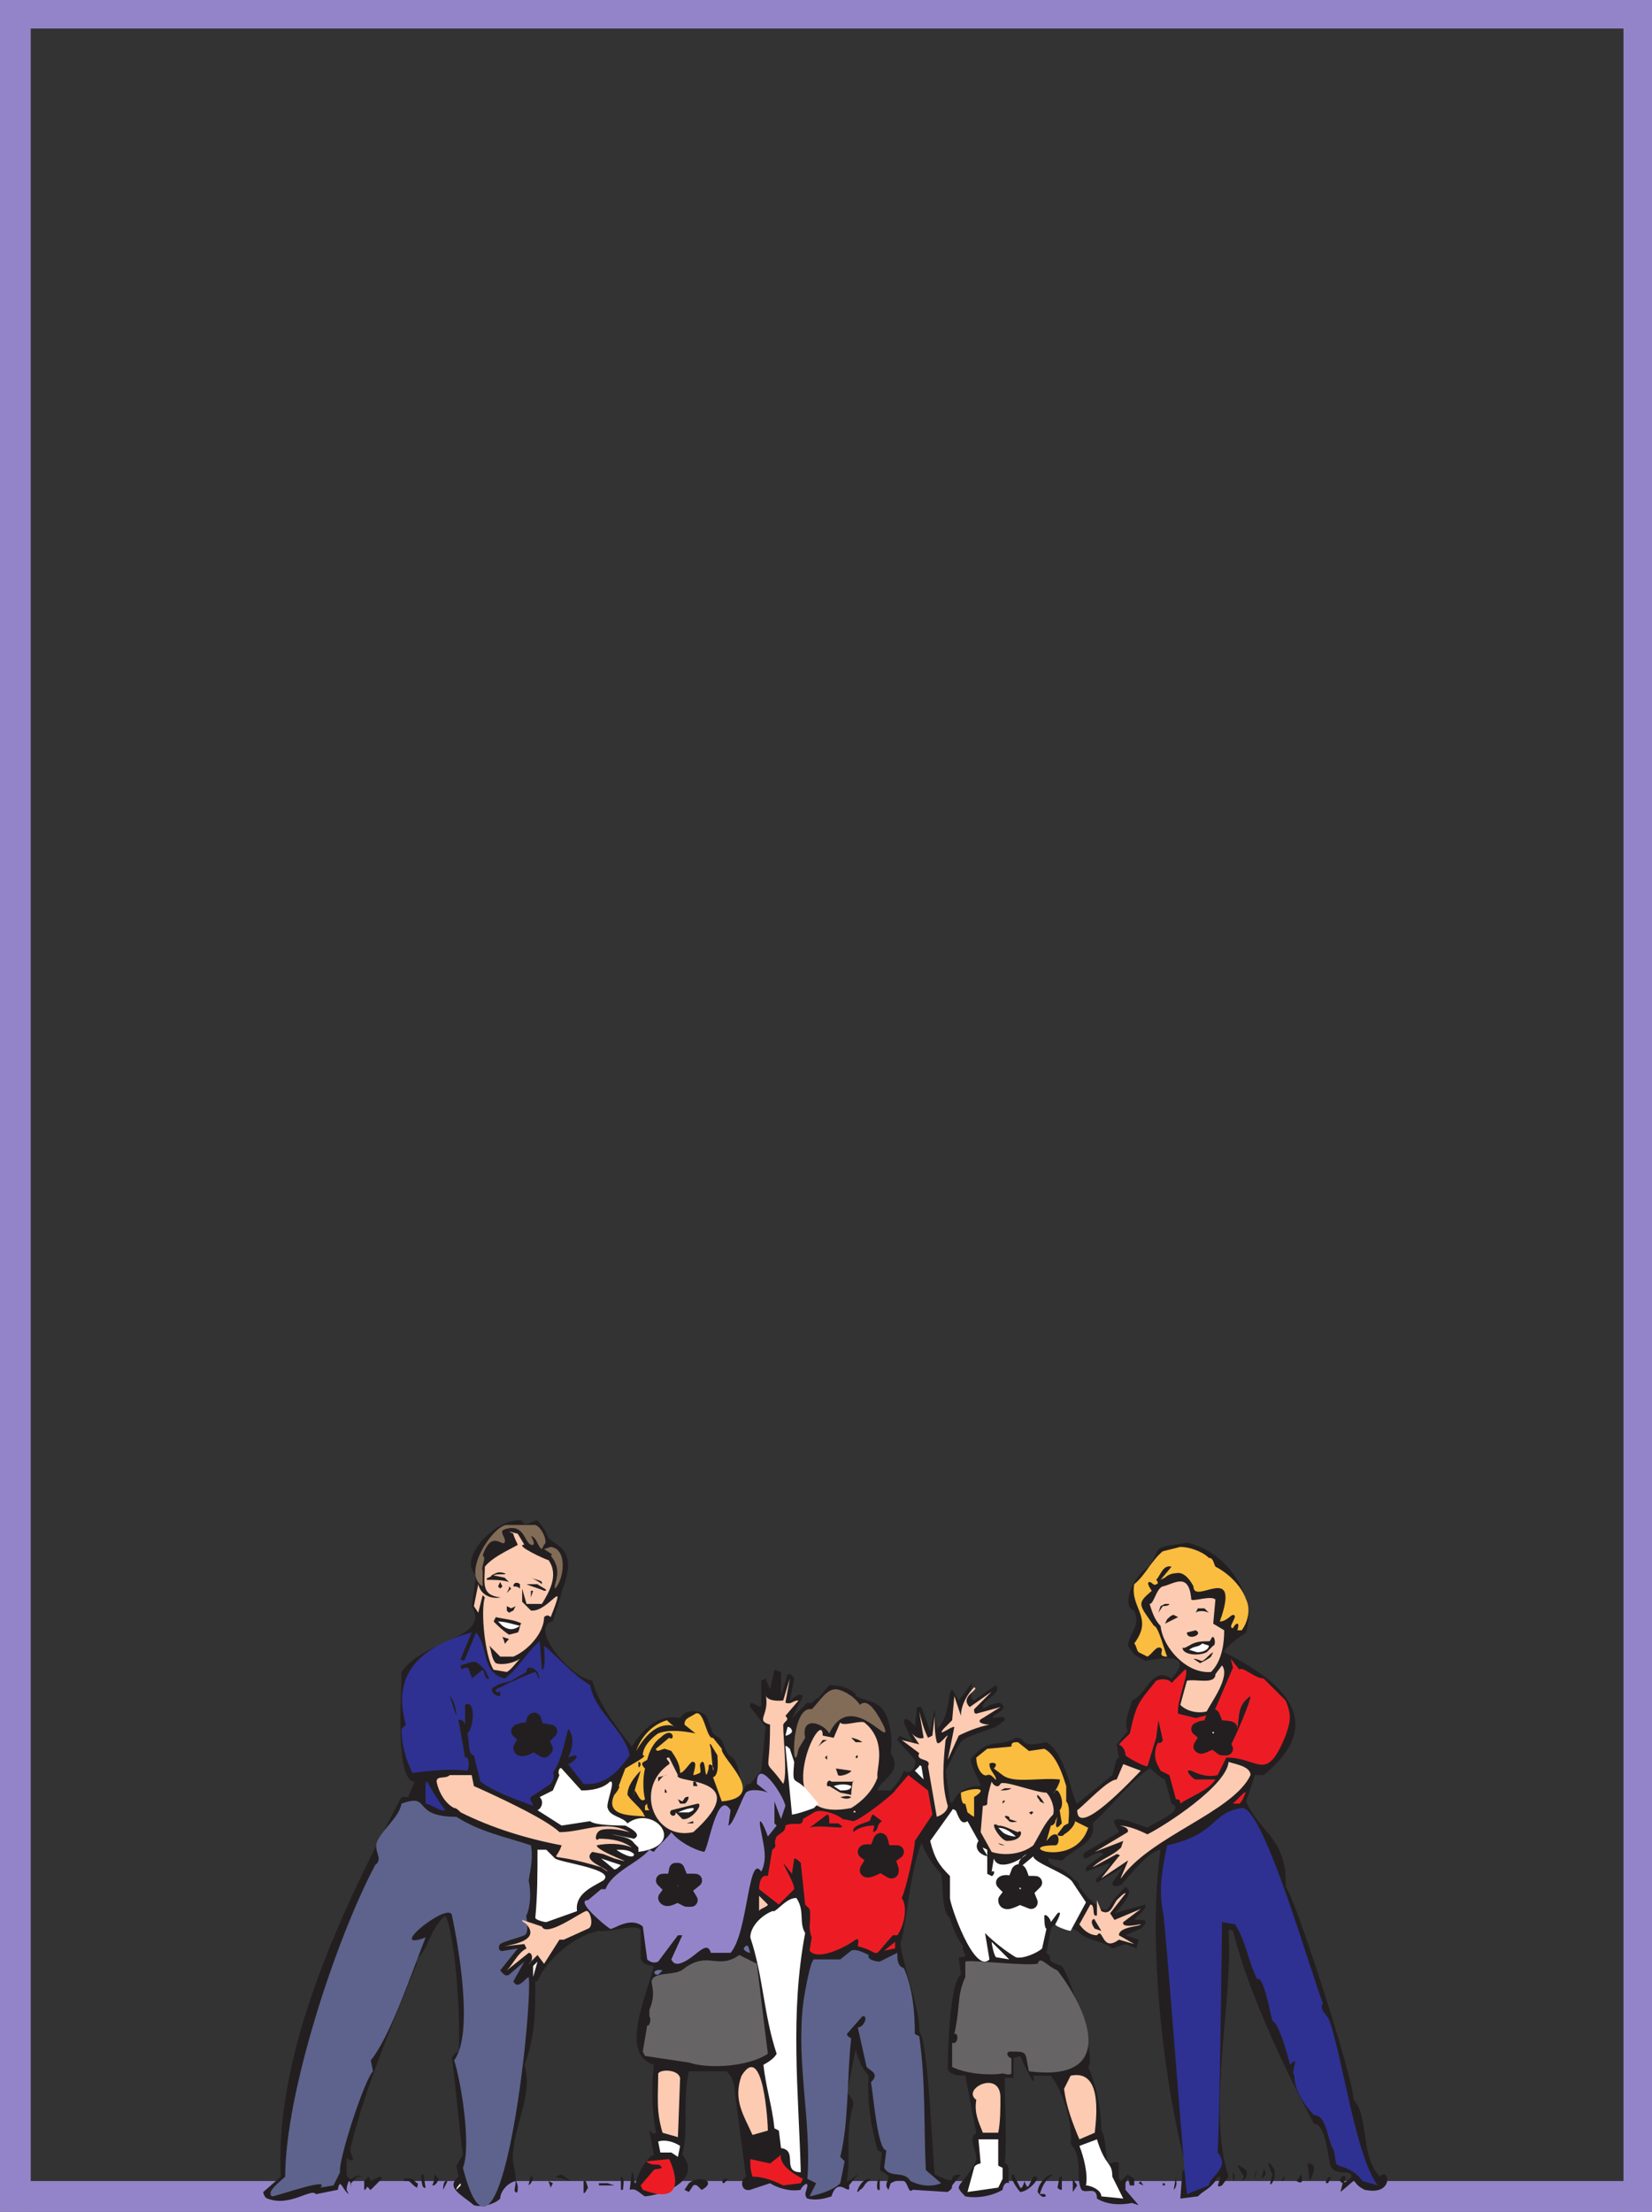 <svg xmlns="http://www.w3.org/2000/svg" width="564.75" height="756"><rect width="100%" height="100%" fill="#333333" stroke="none"/><path fill="#9384ca" fill-rule="evenodd" d="M.75 745.5h564V756H.75v-10.5"/><path fill="#9384ca" fill-rule="evenodd" d="M0 0h10.5v756H0V0"/><path fill="#9384ca" fill-rule="evenodd" d="M.75 0h564v9.75H.75V0"/><path fill="#9384ca" fill-rule="evenodd" d="M555 0h9.75v756H555V0"/><path fill="#231f20" fill-rule="evenodd" d="M178.5 519.75c-8.25-1.5-22.5 12.75-15.75 18.75l-1.5 10.5c6.75 11.25-16.5 11.25-24 22.5 0 8.25-2.25 37.5 4.5 37.5l-2.25 5.25h-2.25C117.75 651 93.75 700.5 96 744l-6 5.25c0 .75.75 2.25 1.5 2.25 7.5 3 15-3.75 16.5-1.5l7.5-1.5c.75-4.5 1.5 0 3.75 1.5l-.75-1.5c0-1.5.75-3 .75-3 .75 0 .75 2.25.75 3v-2.25l2.25-2.25h1.5c-3-1.5-3.75 3-5.25-.75V738c0-1.5.75 1.5 2.25 0 0 0-1.5-3-.75-4.5 5.25-21 14.25-42 22.5-62.25v-1.5c4.5-4.5 4.5-10.5 9.75-15 3.75 7.5 5.25 38.25 4.5 46.5-.75 0-2.25 1.5-2.25 2.25 1.5 11.25 2.25 22.5 3.75 33l-2.25 3.75.75 3.75c-4.5 3.75.75 6 5.25 9.75 2.25.75 6.75 0 9-2.25 0-2.25 2.25-5.25 5.25-6v.75c0 .75-.75 3 0 3 .75.75.75-.75.75-1.5 0-1.5-.75-2.25-.75-3 0-3-1.5-6-.75-9.75.75-9.75 6.75-19.5 3.75-29.25 3.75-9 3.75-18.75 3.75-28.5h.75c3-7.5 12.75-15.75 21-17.25 3 .75 14.25-3 14.25 0v9c0 2.25 3 3 4.5 3-2.25 9.75-12 30 0 33.75-.75 8.25-.75 15 .75 23.25-.75.75-1.5 0-2.25-.75l1.5 8.25c-2.25.75-5.25 6-6 9s-.75-3.75-1.5-3l-.75 6c2.25-.75 3.75 1.5 5.25 2.25 7.5-.75 19.5-6 12.75-14.25 2.25-8.25 0-18.75 2.25-28.5h12.75c2.25 1.5 3 5.25 3 7.5L255 744c-2.25 1.5-1.5 5.25 1.5 4.5l6.75-2.25c2.25 1.5 6.75 3 10.5 2.25 0-.75 2.25-3 2.25-1.5s-1.5 3 0 4.5c3 .75 6 0 8.25-.75 2.25-7.5 6.75.75 6-3.75l3-3.75c-1.5.75-2.25 2.25-3.75 2.25 1.5-9-.75-15.75 2.25-26.25 0-.75-.75-3-2.25-3.75l3-15c.75 3 2.25 6.75 4.5 9-.75 8.25.75 17.25 3 25.5l1.5.75-.75 6c.75.75 3 1.5 3 2.25 0 1.5-.75 1.5-.75 3 0 .75.75 1.5.75 1.5l.75-2.25c1.5-.75 3-1.5 4.5-.75s1.5 4.5 3 3l12 .75c.75-.75 1.5-.75 1.5-2.25l3-3.75c-6 0 .75 4.5-9 0-.75-7.5-2.25-46.5-5.25-48.75.75-7.5-8.25-30-6-31.5 2.25-10.5 3-23.25 6.75-33 1.5 3.75 3.75 7.5 6.75 10.5.75 3 0 13.5 3 15 .75 3 2.25 6.75 4.5 9.75-.75 2.25 3 3.75-1.5 3.75l.75 6c-3.75 2.25-4.5 25.5-4.5 32.25.75 2.25 4.5 2.25 6 2.25l3.75 19.5c-3 2.25 0 5.25 0 9-.75 3.75-6 8.25-6 9.75 0 .75 1.5 2.25 2.25 3 3.75.75 9 0 12.75-2.25 0-.75.75-3 2.25-2.25-.75-1.5.75-6.75-1.5-6.75.75-9.75 0-20.25 0-29.25h3v-6.75l2.25-.75s6 13.5 4.5 6.75h6c4.5 6 7.5 16.5 6.75 23.25 4.5 5.25 1.5 12 3.75 15.75 1.5 1.5 5.25-1.5 5.25 3 3.75 2.25 8.25 2.25 12 1.5l2.25.75-4.5-5.25v-2.25c1.5-3.75.75-1.5 1.5.75h1.5v-2.25c-.75-.75-1.5-.75-2.25-1.5l-2.25 2.25-.75-.75v-5.25c-.75-1.5-3.75.75-3.75 0-.75-2.25-.75-9.75-2.25-11.25 0-6.75-1.5-15-4.5-21.75 3-2.25-6-30.75-9-34.5-6.75-2.25-2.25-2.25-5.25-4.5l1.5-8.25c1.5-3 6-.75 9 .75 3.75 3.75 8.25 3 12 6l4.5-1.5 3.75 1.5.75-3-4.5-1.5 5.25-2.25c3-3 1.5-3-1.5-3-2.25 0 3.75-3 3-5.25l-10.5 3c1.5-1.5 7.5-7.5 3.75-9-2.25 2.25-4.5 4.5-6 7.5-2.25 1.5-4.5-2.25-6.75-3.75l-3-3.75c0-1.5-.75-2.25-1.5-2.25-1.5-1.5-3.75-3.75-6-4.5-.75 0-3.75-1.5-3-3l4.5.75c4.5-4.5 12-6 10.5-12.75 6.75-6 12.75-14.25 19.5-18.75.75 0 3 3 5.25 3.75l2.25 8.25c5.25 2.25-6.75 6.75-8.25 8.25-17.25-6.75-9.75 0-9.75 1.5L371.25 633c-.75 0-1.5 2.25 0 2.25 1.5-.75 4.5-3 6-1.5l-6 4.5v1.5l8.25-3c-.75 2.25-3 3.75-4.5 5.25-.75.75 0 1.5 0 1.5l9-5.25-3.75 5.25c0 1.5 1.5 1.5 3 .75 3-3 9-11.25 13.5-12-4.5 30 .75 79.5 9 109.5-.75.75-1.5 0-1.5 0l-.75 9.75 6-.75c2.25-2.25 3.75-2.25 6-5.25 0 0 .75-1.5 1.5-1.5.75.75-2.25 4.5.75 3l2.25-3c-7.5-22.5 1.5-59.25 0-84 0-.75 1.5 0 1.5 0 5.25 21 18 48 27.75 66 3.75 0 4.5 9.75 5.25 12.75.75 6 7.5 2.25 7.5 5.25 0 .75-3.75 3-2.25 1.5.75-2.25-.75-2.25-1.5-.75-.75.75.75 1.5.75 1.5l-.75 3c7.5-6 2.25-3.75 8.25-.75 10.5 2.25 8.25-8.25 5.25-4.5-6.75-6.75-3.75-21-9-26.25 0-7.5-21-72-23.25-72.75.75-16.5-9-18.75-13.5-29.25l3-9h3c24-19.5 3-33.75-13.5-42 0-1.5 5.25-5.25 7.5-6.75 3.75-12.75-6.75-27.75-20.25-30.75-3 .75-7.5.75-9.75 2.25l-3 6c-4.5 1.5-10.5 13.5-5.25 15 2.25 5.25-1.5 7.5-2.25 12l2.25 3 3.75 2.25c7.5-1.5 16.5-2.25 9 6-6.75-4.5-8.25 5.25-13.5 7.5-.75 3-3 7.5-1.5 10.5l-3.75 4.5.75 4.5c-1.5.75-1.5 4.5-2.25 6l-12 9.75c-1.5-.75-3.75-17.25-10.5-21-10.5 2.25-6-1.5-10.5-1.5-6 3.75-8.25-.75-15 6.75-1.5 1.5 3 8.25 3 9.75-9.75 0-9 7.5-10.5 5.25l-1.5-10.5c6.75-12.75 3-9.75 17.25-15l3-2.25v-.75c-1.5-.75-3 0-3.75 0s0-.75 0-.75c.75-.75 4.5-2.25 3-3.75s-3 0-4.5 0c-.75.75-2.25 1.5-2.25.75-.75-2.25 6.75-4.5 4.5-7.5l-7.5 5.25c-2.25-.75 0-8.25-.75-6l-4.5 6-2.25-3.75c-1.5.75-.75 9.75-5.25 13.5l-.75-6.75-1.5 7.5-3-8.25h-1.5l-.75 6.75c0-.75-3.75-4.5-3.75-1.5l3 6.75-4.5-2.25-.75 1.5 6 6.75c.75 2.25-1.5 5.25-3.75 3.75-.75 2.25-3 5.25-4.5 6.75H300c.75-3.75 9-6 4.5-12.75.75-3.75 0-14.25-4.5-16.5-1.5-1.5-8.25-2.25-7.5-3.75-2.25-2.25-6-3-9-3l-3.75 4.5c-1.5 0-1.5 2.25-3.75 1.5l-5.25 5.25 3.75-7.5c-1.5-1.5-3 .75-4.5 1.5l1.5-7.5c-.75-1.5-1.5-1.5-2.25-1.5l-2.25 7.5v-8.25l-2.25-.75-1.5 6.75-1.5-3.75-1.5.75v8.25c0 2.25-4.5-3-3.75.75l5.25 6.75-1.5 15-3.75 4.5c-2.25 0-1.5 1.5-3 3 0-3.75-.75-9-3-12-2.25-.75-3-4.5-3.75-6l-3-2.25-2.25-6c-2.25-2.25-7.5-2.25-9 .75-7.5-1.5-12.75 3.75-16.5 9.75-5.25-6.75-11.25-14.25-13.5-22.5-8.25-1.5-21.75-18.75-13.5-20.25l3-9.75c-.75 0 1.5-2.25 2.25-9 0-6-3-6.75-6.75-9.75-.75-2.25-2.25-4.5-3.75-6-.75-.75-4.5 3-5.25 0"/><path fill="#826c57" fill-rule="evenodd" d="M165 542.25V537c-.75-1.5 1.5-4.5 0-5.25 3-9 6.75-3 7.5-4.5s-2.25-3.75 0-4.5c6.75-2.25 6.75 4.5 9 5.25s0-3 0-3c2.25.75 2.25 3.75 3.75 4.5l.75-1.5c1.5-.75-.75-6-3-6.75h-9.75c-4.5 0-15.75 16.5-8.25 21"/><path fill="#fccbb2" fill-rule="evenodd" d="m168.75 570.75 4.5.75c1.5-.75 3-3 4.5-4.5-2.25 1.5-6 2.25-8.25 1.5-1.5-1.5-1.5-4.5-2.25-6l3.75 3.75h4.5c5.25-2.25 10.5-8.25 10.5-13.5.75-.75 1.5-.75 2.25 0 6-15-.75-1.5-6.75-2.25l-3-3V543l1.5 5.25h5.25c2.25-3.75 6-9.75 2.25-15-.75 0-12-5.25-8.25-5.25l-2.25-3.75-3-.75 1.5.75c0 .75 1.5 3.75 1.5 3.75-.75.75-8.25 3.75-11.25 7.5 0 5.25-1.5 9.75 5.25 10.5.75 0-6 1.5-7.5-4.5L162 549l1.5 2.25 1.5-6 .75.75c-1.5 4.5 0 20.25 3 24.75"/><path fill="#fbbd3f" fill-rule="evenodd" d="m403.5 528.75-6 1.5c-3.75 3-6 8.25-9.75 11.25-1.5 8.25 6.75 11.25 0 20.25.75.75.75 2.25 1.5 3l3 1.5c1.5-.75 3-3.75 4.5-3s-1.5 3 2.25 3c-.75-1.5-3-10.5-4.5-10.5-5.25-7.5-6-7.5-.75-12 0 0-2.25-3-.75-3 .75 0 1.5 1.5 2.25.75.75 0 .75-.75 0-1.5 1.5-1.5 2.25-5.25 5.25-4.5l-3.75 4.5 1.5-.75c.75-.75 2.25-1.5 3.75-1.5 3-.75 5.25 3 6 4.5 0 6.75 16.5-9 9 12 2.25 0 3.75-2.25 4.5-2.25 2.25 0-2.25 4.5 0 4.5 0 0 .75-1.5 1.5-1.5s0 2.25 0 2.25h1.5c2.25-3 3-7.5 1.5-10.5-1.5-4.5-6-9-10.5-11.25-.75-1.5-.75-3-2.25-3-2.25-2.25-6.75-3.75-9.75-3.75"/><path fill="#826c57" fill-rule="evenodd" d="M188.25 531.75c4.5 5.25.75 9.75 1.5 11.25 3-3 4.5-13.5-1.5-14.25l-2.25.75 2.25 1.5c.75 0 0 1.5 0 .75"/><path fill="#231f20" fill-rule="evenodd" d="M166.5 540c2.25 0 5.25 0 7.5.75l-1.5-1.5-3.75-.75c.75-.75 5.25 0 3.75-.75-2.25-.75-3 0-4.5.75 0 .75-2.25.75-1.5 1.5"/><path fill="#fccbb2" fill-rule="evenodd" d="M393 548.25c.75 2.25 1.5 5.25 3.75 7.5.75 7.5 9 16.5 17.25 15.75 3.75-3.75 4.5-9.75 4.5-14.25l-3.75-2.25.75-8.25c-1.5-1.5-7.5.75-8.25 0-.75-9.75-6-5.25-9.75-4.5-2.25.75-3 6-4.5 6"/><path fill="#231f20" fill-rule="evenodd" d="M185.25 541.5v-.75c-.75-.75-2.25-.75-3.75-1.5 1.5.75 3 1.5 3.75 2.25m-5.25 0c1.5.75 4.5 1.5 6 2.25 2.25 0-1.5-1.5-2.25-2.25H180m-4.5.75c.75 0 1.5 0 2.25.75v-1.5c-.75-.75-2.25-.75-2.25.75m-4.5.75.75-.75-.75-1.5-.75 1.5.75.75m3 0-.75 1.5 1.5-1.5-.75-.75v.75m7.5.75V546l.75-2.25h-.75m216.75 4.5-1.5.75-.75 2.25 1.5-2.25s2.25 0 2.25-.75h-1.5m-225 .75v1.5l.75.75 1.5-.75.75-1.5-1.5.75-1.5-.75m235.5 2.25c.75-.75 3-.75 4.5 0l-1.5-1.5h-2.25l-.75 1.5M399 553.5l-.75 1.5 4.5-2.25-1.5-.75c-.75 0-1.5.75-2.25 1.5m-229.5-.75-.75 1.5c1.5 1.5 3 3 5.25 4.5l3-.75c.75-.75.75-3.75 1.5-3-3-1.5-6-1.5-9-2.25"/><path fill="#fff" fill-rule="evenodd" d="m170.25 554.25 1.5 1.5c2.25 1.5 3.75 1.5 6 0-3-.75-5.25-1.5-7.5-1.5"/><path fill="#231f20" fill-rule="evenodd" d="m408.75 557.25-3 .75c0 3 6 .75 3-.75"/><path fill="#2e3192" fill-rule="evenodd" d="m162.75 558-3.75 9c0 .75-1.5.75-1.5 0l3.75-9c-16.5 4.5-27.75 13.5-22.5 31.5l-1.5 1.5c0 5.25 1.5 10.5 3.75 15 6-.75 12.75-1.5 18.75-.75.75-.75.75-5.25-.75-4.5L156.75 588c.75-.75 2.25.75 2.25 1.5v-6.75c3.75-2.25 3 8.25.75 9.75.75 1.5 0 7.5 2.25 7.5l2.25 9c5.25 3.75 12 6 18 8.25 0-.75-1.5-2.25-.75-3l6.75-4.5c.75-.75 1.5-3 .75-3.75 3-4.5 3.75-9.75 5.25-15 2.25 2.25 1.5 6.75 0 9.75 5.25-2.25 2.25 1.5 0 2.25l5.25 6.75c7.5.75 12-4.5 15.75-9.75-1.5-8.25-12-15-13.5-24-5.25-3-11.25-9.75-15.75-13.5 0 .75.75 8.25-.75 8.25l-.75-9.75c-4.5 3.75-7.5 9.75-12 12.75-8.25-2.25-5.25-10.5-9.75-15.75"/><path fill="#231f20" fill-rule="evenodd" d="M171.75 559.5c1.5 3 0 3 2.25.75l-2.25-.75m240.75 5.25 2.25-2.25c.75 0 .75-2.25 0-3-.75 0-.75 1.5-1.5 1.5-2.25 0-4.5 0-6.75 1.5l-1.5.75h-.75c0 2.25 5.25 3 8.25 1.5"/><path fill="#fff" fill-rule="evenodd" d="M406.5 564c.75 0 2.25.75 3 .75 1.5 0 3.75-.75 3.75-2.25l-2.25-.75c-1.5 1.5-3 .75-4.5 2.25"/><path fill="#231f20" fill-rule="evenodd" d="M414.75 564.75c-1.5.75-2.25 2.25-3.75 3-.75 0-1.5-.75-3-.75l2.25 1.5c1.5-.75 3-1.5 3.75-2.25l.75-1.5s0-.75 0 0"/><path fill="#fccbb2" fill-rule="evenodd" d="m417.75 569.25-2.25 3c0 3.75-6.75 1.5-9.75 2.25l-2.25 8.25c2.25 2.25 6 3 9 2.25 1.5-3 8.25-12 5.25-15.75"/><path fill="#ed1c24" fill-rule="evenodd" d="m420.75 567 .75 3-6.75 15.75-6 1.5-6-1.5c-.75-3.75 4.5-15.75 2.25-15l-4.5 4.5c-.75-1.5-3.75-1.5-5.25-.75-6 7.5-6.75 7.5-9 18l-3.75 3.75c1.5.75 2.25 2.25 2.25 3.75.75.75 6 3.75 7.5 3.75l3-9.75.75-6 1.5 6.75c0 .75-1.5 1.5-1.5.75-1.5 2.25-1.5 6 0 8.25l.75 1.5 3 1.5L402 615c.75 0 1.5 0 1.5 1.5 3-2.25 9.75-4.5 12-8.25h-6.75c-.75 0-4.5-3.75-1.5-3 3 1.5 6 2.25 9 1.5l3-6c11.25 0 13.5 9 20.25-7.5 1.5-4.5 2.25-6.75 0-12l-7.5-7.5c-3 0-7.5-4.5-8.25-3l-3-3.75"/><path fill="#231f20" fill-rule="evenodd" d="M157.5 569.25c0 2.25.75.75 2.25.75.75 0 .75 2.25 1.5 3v.75l3.75-3c.75.75.75 3.75 2.25 3l-1.5-3c-3.75-3.75-3-3-8.25-1.5m12 8.25 4.5-2.25s8.25-3.75 9-3.75c.75.75.75 2.25 1.5 2.25l-.75-2.25c-.75-.75-1.5-1.5-3-1.5-.75 0-.75 1.5-.75 1.5l-5.25 3c-2.25.75-3.75.75-6 2.25-1.5.75 0 3 2.25 3v-1.5c-.75 0-1.5.75-1.5-.75"/><path fill="#fff" fill-rule="evenodd" d="m265.5 571.5-1.5 6.75 1.5-6.75m147.75 1.5-.75.75.75-.75"/><path fill="#fccbb2" fill-rule="evenodd" d="M261.75 579c1.5 7.5-3.75 9 1.5 10.5 0 19.5-3 9.75 4.5 20.25 1.5-3 0-15 0-20.25.75-1.5 2.25-1.5.75-3l4.5-5.25c-2.25 0-2.25 1.5-4.5.75l1.5-8.25-2.25 7.5s-6 .75-6-2.25m71.25-2.25c-2.25 2.25-4.5 6-4.5 9.75l-2.25-6.75-.75 8.25-3 3c-2.25 3 2.25-.75 3.75-.75L324 601.5l3.75-8.25c3-1.5 6.75-3 10.5-3.75-1.5 0-5.25-.75-2.25-2.25l6-3.75-8.25 2.25c-.75 0-.75-.75-.75-1.5l6-6-7.5 5.25c-3.75-3.75 3.75-6 1.5-6.75"/><path fill="#826c57" fill-rule="evenodd" d="M294 582.75c-1.5-2.25-4.5-4.5-7.5-5.25-3.75-.75-6 3.75-9 6.75-7.5-1.5-6.75 25.5-4.5 13.5l2.25-3.75c-1.5-7.5 6-5.25 8.25-1.5 7.5-15.75 21.75 6 18.75-2.25-1.5-3-5.25-10.5-8.25-7.5"/><path fill="#fccbb2" fill-rule="evenodd" d="M287.25 588.75 285 594l-3.75-.75C281.25 582 261 624 291 618c3.75-2.25 7.5-6 9-10.5-.75-2.25 3.75-12-4.5-18.75-1.5-.75-7.5 1.5-8.25 0"/><path fill="#231f20" fill-rule="evenodd" d="m153.75 579.75 2.25 6.75c0-2.25-.75-5.25-2.25-6.75m273.75 0c-4.5 3-3.75 6.75-4.5 11.25 0 .75-.75.75-1.5.75l-3 3v4.5c.75 2.25 9-17.25 9-19.5"/><path fill="#fccbb2" fill-rule="evenodd" d="m314.25 585 1.5 9c-1.5.75-3.75-.75-4.5-2.25l3 4.5-6-1.5 6 4.5c-1.5 3 4.5 1.5 3 4.5l3 17.25c2.25-.75 3.75-2.25 3.75-3.75-2.25-7.5-1.5-15-.75-22.5l.75-1.5c-.75 0-3 3.75-3.75 2.25-.75-3-.75-6-.75-9l-.75 6.75-1.5.75c-1.5-3-2.25-6-3-9"/><path fill="#fbbd3f" fill-rule="evenodd" d="m234 589.5 3.75 3c-3.75-.75-9-1.5-12.75 0-2.25 1.5-5.25 4.5-5.25 7.5 2.25 0-3.75 3-6 4.5l-2.25 6c.75 0-.75 2.25-1.5 3-3.75 8.25 8.25 6.75 10.5 7.5l-.75-1.5c-1.5-2.25-3.75-3.75-5.25-6 0-3 2.25-6 4.5-8.25-.75 3-2.25 6-2.25 9 0-6 1.5 3 3.75.75-.75-3-.75-7.5 0-10.5-2.25-2.25 0-2.25.75-3 .75-3 2.25-6 4.5-7.5 4.5-4.5 5.25 1.5 3 0l-4.5 3.75c0 1.5 2.25 0 3 0l2.25.75c1.5 2.25 3 4.5 3 7.5 1.5 0 3.75-4.5 4.5-3.75 1.5 0 0 3.75 0 4.5.75 0 2.25-.75 2.25-.75.75-.75-.75-3 .75-3.75s.75 8.25 2.25 2.25v-.75c0-1.5 2.25 0 1.5 1.5l-.75-7.5s-.75-2.25 0-1.5l2.25 3.75c0 1.5.75 6.75-1.5 7.5l3 8.25c16.5-1.5-.75-15 0-18l-3-3.75c-2.25.75-3-9.75-6-8.25-2.25 1.5-3.75 1.5-3.75 3.75"/><path fill="#fbbd3f" fill-rule="evenodd" d="M228 588c-5.25 1.5-9 6-10.5 10.5 6.75-12 13.5-8.25 13.5-8.25s-.75 0-3-2.25"/><path fill="#fff" fill-rule="evenodd" d="m269.25 590.25-.75 3c.75 0 2.25-.75 2.25-1.5s-.75-1.5-1.5-1.5"/><path fill="#231f20" fill-rule="evenodd" d="m291 594 1.5 1.5h2.25c-.75-.75-3-1.5-3.75-1.5m-9.75.75-1.5 2.25c.75-.75 1.5-1.5 3-2.25h-1.5"/><path fill="#fbbd3f" fill-rule="evenodd" d="m345.75 597-8.25.75-3.75 3c0 3.75 2.25 6.75 3.75 6s3 2.25 3 1.5c0-1.5-2.25-3-2.25-5.25 0-.75 3.75-.75 1.5 1.5l3 2.25c3.75 3 12.75.75 19.5 1.5.75.75-3.75 7.5-1.5 3.75h.75c1.5 1.5 2.25 5.25.75 6.75l.75 4.5-.75.75c-2.25 2.25-.75-3-.75-3l-.75 1.5c0 .75-.75 1.5-1.5 1.5l-1.5 5.25c.75-.75 1.5-2.25 3-2.25s1.5 3.75 0 3.75c-15 0 6.75 8.25 11.25-6l-4.5-2.25c0 1.5-2.25 3.75-3.75 4.5 0 .75-2.25.75-2.25 0l2.25-3 1.5-.75c0-1.5.75-6-.75-7.5v-5.25c-.75-2.25-3-10.5-7.5-12.75l-5.25.75-3.75-3c-1.5 0-2.25 0-2.25 1.5"/><path fill="#fff" fill-rule="evenodd" d="M270.75 620.25s1.5 0 7.5-2.25l1.5-1.5L276 612c-4.5-5.25-5.25-.75-4.5-9.75l-1.5-4.5s-1.5-1.5-1.5-.75l2.25 23.25"/><path fill="#231f20" fill-rule="evenodd" d="M292.5 600.75c.75.75.75-.75.75-.75-.75 0-.75.75-.75.75m-9.75-.75-.75.75.75.75zm0 0"/><path fill="#fccbb2" fill-rule="evenodd" d="M228.75 600.75c-2.25 0 .75 1.5 0 2.25-12 8.25-5.25 26.25 8.25 23.25 21.75-19.5-7.5-16.5-5.25-19.5l-3-6m191.25 1.5c-.75 8.25-21.75 21.75-27.75 24.75-3-1.5-6.75-3-9.75-3 .75 0 3.75.75 3 2.25L374.25 633l9.75-3.75-.75 2.25c-3 3-6.75 3.75-9.75 6.75l8.25-4.5c.75 0 1.5.75.75.75l-6 7.5 9-6c.75-.75-3 6.75-2.25 6 9.75-14.25 38.25-22.5 44.25-35.25 0-3-5.25-3.75-7.5-4.5"/><path fill="#231f20" fill-rule="evenodd" d="M218.25 602.25v1.5c0 .75.75 0 .75-.75s-.75-.75-.75-.75"/><path fill="#fccbb2" fill-rule="evenodd" d="m384 603-2.25 5.25c-3 0-10.5 8.25-13.5 10.5 0 9.75 18.75-10.5 21.75-13.5l-6-2.25"/><path fill="#fff" fill-rule="evenodd" d="m314.25 603.75-1.5 1.5 3 3-.75-4.5c-.75-.75-.75 0-.75 0"/><path fill="#231f20" fill-rule="evenodd" d="m285.75 604.5.75 2.25c.75.75 4.5-.75 4.5-1.5l-5.25-.75"/><path fill="#ed1c24" fill-rule="evenodd" d="M310.5 606.75 306 612c0 .75-11.25 9.75-14.25 10.5l-3.75-.75c-1.5-1.5-7.5-3.75-9.75-2.25l-3.75 2.25c0 3-3 .75-6 2.25 0 2.25-1.5 2.25-3 3.75-1.5 3 .75 3-1.5 4.5l-1.5 9c-2.25-.75-3 2.25-3 4.5l6.75 5.25 5.25-5.25c0-2.25-3-6.75-3.75-9l3 3.75.75-5.25c.75 0 1.5.75 2.25 1.5l1.5 14.25 1.5 1.5c.75 3.75-.75 6 .75 9.75l-.75 4.5c3 3.75 12.75-1.5 15.75-3.75 1.5-.75.75 1.5.75 2.25 9 2.25 3.75 5.25 12-3.75h1.5c2.25-3 3.75-9.75 1.5-12.75 1.5-3 4.5-16.5 4.5-19.5l6-9-1.5-8.25-6.75-5.25"/><path fill="#231f20" fill-rule="evenodd" d="M225 607.5v1.5c.75-.75 1.5-2.25 3-2.25l-3 .75"/><path fill="#fccbb2" fill-rule="evenodd" d="M153.75 606.75c-1.5 1.5-4.5 0-4.5 2.25.75 3.75 3 7.5 6 9 .75 0 1.5.75 2.25 1.5 10.5 5.25 22.5 9 34.5 11.25-2.25 6.75-6 1.5 13.5 7.5l2.25 1.5c-.75-1.5-9-3.75-5.25-6.75l3.75.75 3.75 1.5c10.5 3-6-2.25-6-4.5 3.75-.75 8.25-.75 12 .75-3-2.25-6.75-3-11.25-3-1.5 1.5-1.5-2.25.75-3 3-.75 6.75 0 9.75.75-8.25-4.5-15.75 0-24 0-4.5-4.5-22.5-12.75-29.25-15.75l-.75-3.75h-7.5"/><path fill="#fff" fill-rule="evenodd" d="M214.5 623.25c-1.5-2.25-6-2.25-6.75-5.25-.75-1.5 3-9.75.75-9-2.25 2.25-6 3-9.75 3l-6.75-7.5c-.75-.75-1.5 1.5-.75 2.25L189 612l-4.5 2.25c1.5 1.5.75 3.75-.75 4.5L192 624l9.75-1.5c1.5 1.5 10.5 1.5 12 1.5 1.5.75 6 3 3 4.5l-7.5-1.5c2.25.75 6 .75 7.5 3l1.5 1.5v1.5c17.25-2.25 5.25-16.5-3.75-9.75"/><path fill="#9384ca" fill-rule="evenodd" d="M229.5 626.25c2.25 3 7.5 6 11.25 6.75 1.5-1.5 4.5-21.75 9-14.25L249 624c1.5 0 4.5-9 6-11.25 1.5-1.5 6-.75 7.5 0l-3.75-3c0-9.75 9 3.75 9.75 7.5l-1.5 4.5-2.25-6v7.5l.75.75-3 3.75c-1.5-4.5-3.75-8.25-2.25-1.5.75 4.5 2.25 9 0 13.5-4.5-6.75-4.5 21-10.5 27.75H243c-1.5-5.25-6 3-11.25 3.75-.75 0-1.5 0-2.25-1.5l3.75-8.25h-1.5l-6.75 9c-1.5.75-3 0-3.75-.75l-1.5-11.25c-4.5-3.75-10.5 1.5-11.25.75-2.25-1.5-12-9.75-7.5-9.75l4.5-3.75h1.5c2.25-6 11.25-9 15-13.5l1.5.75c1.5-2.25 4.5-4.5 6-6.75"/><path fill="#231f20" fill-rule="evenodd" d="M291.75 609h-7.5c-1.5-1.5-2.25 2.25-.75 1.5l3.75 2.25 3.75.75c0-2.25.75-6 .75-4.5"/><path fill="#fccbb2" fill-rule="evenodd" d="M339 609c-.75 2.25-1.5 5.25-1.5 7.5 0 .75-1.5.75-1.5.75l-.75 9L339 633c4.5 1.5 10.5.75 14.25-2.25 2.25-3.75 3.75-7.5 6.75-10.5.75-2.25-.75-6-2.25-7.5-3.75 0-15-4.5-15.75-3s-2.25.75-3-.75"/><path fill="#2e3192" fill-rule="evenodd" d="M145.5 616.5c1.5 0 5.25 3 6.75 2.25-7.5-9.75-6.75-15-6.75-2.25"/><path fill="#231f20" fill-rule="evenodd" d="M237 609v1.5h1.5l-.75-1.5H237"/><path fill="#fff" fill-rule="evenodd" d="M291 610.5c-1.5-.75-3.75-.75-6 0l2.25 1.5c1.5 0 3.75 0 3.75-1.5"/><path fill="#231f20" fill-rule="evenodd" d="M342 612c.75 0 3 0 3.75-.75h-2.25l-1.5.75"/><path fill="#fbbd3f" fill-rule="evenodd" d="m330 616.5.75 3c-.75-.75.75.75 2.25 1.5v-6.75c6-3.75-1.5-3-4.5-1.5 0 0 0 4.5 1.5 3.75"/><path fill="#231f20" fill-rule="evenodd" d="M227.25 612.75h.75c-.75-2.25-.75-.75-.75 0"/><path fill="#ed1c24" fill-rule="evenodd" d="m425.25 612.75-3.75 3.75h2.25c1.5-1.5 1.5-3 2.25-3.75h-.75"/><path fill="#5d638c" fill-rule="evenodd" d="M137.25 616.5c-.75 4.5-6 8.25-8.25 12.75-1.5 3.75 2.25 6-.75 8.25-13.5 25.5-30.75 78-30.75 106.5-1.5 1.5-6.75 5.25-4.5 6.75 1.5 0 20.25-6.75 16.5-3l4.5-.75 2.25-4.5c-.75-3.75 8.25-31.5 11.25-34.5l-.75-3.75c6.75-8.25 14.25-30.75 18.75-42-14.25 5.25 8.25-12.75 9-7.5 2.25 10.5 7.5 40.5.75 49.5 2.25 6.75 6 29.25 3 36.75 12.75 49.5 24-54.75 22.5-65.25-1.5.75-3.75 4.5-5.25 1.5l3.75-6.75L174 675c-1.5.75-2.25-.75-3-1.5l6-7.5-4.5.75c-2.25.75-2.25-1.5-1.5-2.25s6.75-2.25 8.25-3c2.25-.75 0-9 .75-6.75 1.5-3.75 1.5-8.25.75-12 .75-4.5 1.5-8.25.75-12-9-3-17.25-4.5-25.5-9.75-15.75 0-8.25-8.25-18.75-4.5"/><path fill="#231f20" fill-rule="evenodd" d="M229.5 618.75c-1.5 1.5 1.5 3 1.5.75l2.25 2.25c3 .75 7.5-5.25 5.25-5.25l-9 2.25m4.5-2.25c.75 0 2.25-3 .75-2.25-.75 0-.75.75-1.5 1.5l-1.5-.75.75 1.5h1.5m121.5-.75 1.5.75c-.75-1.5-1.5-2.25-2.25-3-.75.75.75 1.5.75 2.25m-68.25-1.5c1.5.75 3 .75 3.75 0-1.5-.75-3 0-3.75 0m55.5 1.5v.75l.75-.75c0-.75-.75 0-.75 0m9 3.75.75.75.75-.75c-.75-.75-.75 0-1.5 0"/><path fill="#fbbd3f" fill-rule="evenodd" d="M220.5 617.25v1.5h1.5c-.75-.75-.75-1.5-.75-2.25l-.75.75"/><path fill="#2e3192" fill-rule="evenodd" d="M399 630.75c-1.5 7.5-3 14.25-1.5 22.5.75.75 6.75 84 8.25 96.75l7.5-3c.75-3.75 7.5-6 3-11.25.75-10.5 1.5-78.75 1.5-78.75l4.5.75c3.75 6 4.5 12.75 7.5 18.75 2.25-1.5 4.5 12 5.25 14.25 2.25.75 5.25 12 6 15 3.75-3.75 0 2.25 1.5 3.75 0 5.25 3.75 10.5 6.75 13.5 4.5 0 4.5 9 6.75 12l.75 4.5c.75 1.5 5.25.75 9 6L471 747c-7.5-9.75-12-43.5-16.5-56.25-.75-2.25-3.75-3.75-2.25-6-3.75-9-20.25-67.5-27.75-66.75-10.5 1.5-8.25 9-25.5 12.75"/><path fill="#fff" fill-rule="evenodd" d="m325.5 618.75-7.5 10.5c1.5 6 3 8.25 6.75 12v7.5c0 2.25 8.25 26.25 13.5 21l-1.5-9c3 3 6.75 6 10.5 8.25 2.25.75 7.5-1.5 9-3l1.5-6.75c-.75 0-.75-3.75-.75-4.5.75-.75 2.25 1.5 2.25 2.25l2.25-3c2.25-1.5-.75 3.75-.75 3.75 0 .75 4.5 2.25 5.25 2.25l5.25-9.75-4.5-6.75c-1.5-3-13.5-6.75-13.5-9l-4.5 3.75c-1.5-1.5.75-3.75 2.25-4.5-2.25 2.25-9.75 6-11.25 1.5l-.75 4.5c1.5-.75.75 1.5 0 1.5l-1.5-.75v-8.25l-1.5-.75c0 .75 1.5 2.25 1.5 3-3-.75-4.5-3-3-5.25l-3.75-6.75c-2.25 1.5-3-1.5-3.75-3 0-.75-1.5-1.5-1.5-.75M237 618c-1.5 0-3.75.75-5.25 1.5h3.75s2.25-.75 1.5-1.5"/><path fill="#fccbb2" fill-rule="evenodd" d="M291.75 619.5h.75c0-.75-.75-.75-.75 0"/><path fill="#231f20" fill-rule="evenodd" d="m343.5 621 1.5 1.5c.75.75 3.75 0 2.25 0l-2.25-.75c.75-.75-1.5-1.5-1.5-.75m-45-.75c-.75 0-.75 2.25-1.5 2.25-1.5.75-6 1.5-5.25 3.75 1.5-1.5 4.5-2.25 6.75-2.25.75 0 0 .75 0 2.25 2.25-.75.75-2.25 3-3.75l-3-2.25m-15.75 0-6 4.5c3.75-1.5 15 1.5 9.75-1.5h-3c0-1.5 0-3-.75-3m65.25 6c-2.25-.75-4.5-2.25-6.75-2.25-3.75-2.25.75 5.25 3 5.25 6 0 5.25-4.5 3.75-3m-111-3.75-2.25.75H237v-.75"/><path fill="#fff" fill-rule="evenodd" d="m341.25 624.75 1.5 1.5c.75.75 3 1.5 4.5 1.5-1.5-1.5-3.75-3-6-3"/><path fill="#231f20" fill-rule="evenodd" d="M341.25 630c.75.75 1.5.75 2.25.75l-2.25-.75"/><path fill="#fff" fill-rule="evenodd" d="M183.75 632.25c0 7.5 0 15.75-.75 23.25 0 .75 3 1.5 3.75 1.5l10.5-3.75c-.75-6 5.25-8.25 9-10.5 4.5-3.75-14.25-6-16.5-7.5l-3-3h-3m27 0c.75.75 6 3.75 6 1.5-1.5-1.5-3.75-1.5-6-1.5m-5.25 3L210 639c.75 0 1.5-.75 2.25-1.5l-6.75-2.25"/><path fill="#fccbb2" fill-rule="evenodd" d="m376.5 653.25-1.5-3.75v5.25h-.75c-.75-.75 0-3.75-1.5-3.75l-3.75 6.75c1.5 2.25 3.75 3.75 6 3.75 2.25-3 1.5 6 7.5 1.5l5.25 1.5-5.25-3c0-3 7.5-3 7.5-3.75-.75 0-6.75 1.5-6-.75l6-4.5-9 3.75-1.5-2.25 5.25-6.75c0-.75-2.25 1.5-3 2.25-1.5 2.25-2.25 5.25-5.25 3.75m-117 0c0-.75 3-1.5 3-2.25l-3-3v5.25"/><path fill="#fff" fill-rule="evenodd" d="M264.75 653.25H264c-3.75 1.5-7.5 5.25-7.5 9 4.5 13.5 4.5 26.25 9 39.75-.75 1.5-3 3-4.5 3.75.75 7.5 3 14.25 3.75 21.75l1.5.75.75 6c6 .75 0 8.25 6.75 8.25-.75-27.75-3.75-54 1.5-81.75-2.25-3.75 0-7.5-3-12-3 0-5.25 3-7.5 4.5"/><path fill="#fccbb2" fill-rule="evenodd" d="m185.25 658.5-6.75-2.25c0 .75.75.75 1.5 1.5 4.5 5.25-3.75 6.75-7.5 7.5l6.75-.75.75 1.5c-3 1.5-4.5 5.25-6.75 7.5l7.5-6c1.5 0 1.5 3 0 3.75l3-3 2.25 3 5.25-8.25h1.5l8.25-3.75c2.25-.75.75-6.75-.75-6-2.25.75-13.5 9-15 5.25"/><path fill="#231f20" fill-rule="evenodd" d="m374.25 659.25 2.25.75-2.25-3.75c0-.75-2.25 0 0 3"/><path fill="#fff" fill-rule="evenodd" d="m340.5 669 4.5.75-6-6c0 .75.75 4.5 1.5 5.25"/><path fill="#ed1c24" fill-rule="evenodd" d="m306 663.75-3.75 3L306 666v-2.25"/><path fill="#69719f" fill-rule="evenodd" d="M254.25 666c0 .75 1.5 1.5 2.25 1.5l-.75-2.25c-.75-.75-1.5.75-1.5.75"/><path fill="#5d638c" fill-rule="evenodd" d="m291 666.75-3.75 3h-9c-1.5.75-3.75 15-3.75 15.75-2.25 20.25 3 40.5 1.5 59.25l3 1.5-2.25 4.5c3.75-.75 8.25-2.25 10.5-4.5l1.5-7.5-1.5-1.5c3-12 2.25-27.75 3.75-40.5 0 0-1.5-.75-1.5-1.5l5.25-6c2.25-.75.75 3.75-1.5 3.75l3 13.5c1.5 1.5 4.5 2.25 1.5 5.25C298.5 715.5 300 735 303 735l-.75 6c2.25 3.75 6.75.75 9 4.5 3 1.5 6.75 2.25 10.5.75l-5.25-4.5c-.75-15.75 0-30-2.25-45.75l-1.5-.75c0-7.5-.75-15.75-3.75-22.5-2.25-.75-2.25-3-2.25-5.25l-6 3c-1.5 0-4.5-.75-3.75-2.25-1.5-.75-4.5-2.25-6-1.5"/><path fill="#676465" fill-rule="evenodd" d="M252.75 668.25c-7.5 5.25-10.5-1.5-18.75 4.5-3 3-10.5.75-11.25 4.5 0 1.5 1.5 4.5-.75 9.75v2.25c.75.75 0 3.75-.75 3l-1.5 9 .75 1.5 15 2.25c6.75 2.25 20.25 1.5 27-3l-1.5-12-2.25-18.75-6-3m102 3c-5.25.75-23.25-1.5-24.75-.75v5.25c-3 6.75-1.5 9-3.75 19.5 1.5-.75 1.5 3.75-.75 3v8.25c4.5 2.25 12 3 17.25 2.25.75 0 2.25.75 3 0v-5.25c-.75 0-2.25-1.5-.75-2.25 6.75 0 5.25 0 6.75 6.75 29.25 3.75 21.75-18.75 9.75-34.5-3.75-1.5-6-5.25-6.75-2.25"/><path fill="#fff" fill-rule="evenodd" d="m183.75 670.5-1.5 1.5v3.75zm0 0"/><path fill="#69719f" fill-rule="evenodd" d="m228 672-1.5 1.5c-3-.75-3.75 1.5-1.5 1.5l3-3"/><path fill="#fccbb2" fill-rule="evenodd" d="M253.5 709.5c-3 8.25.75 13.5 3.75 20.25l5.25-1.5c0-2.25-1.5-30.75-9-18.75m-28.5-.75c0 8.25-.75 12.75 1.5 20.25l5.25 1.5.75-20.25c-.75-3-6.75-3-7.5-1.5m141 .75-2.25 4.5c.75 6 3 12 5.25 17.25l5.25-2.25c.75-6.75 2.25-21.75-8.25-19.5m-32.25 8.25c-.75 4.5.75 7.5 2.25 11.25h5.25c.75-3.75.75-8.25.75-12 0-9.75-13.5-3-8.25.75"/><path fill="#fff" fill-rule="evenodd" d="m375 731.25-6 2.25c1.5 3.75 3 9.75 2.25 13.5 1.5 0 5.25 1.5 5.25 3.75l7.5.75-3.75-7.5c0-5.25-2.25-3-5.25-12.75m-40.5 0 .75 8.25c-.75 0-2.25.75-2.25 1.5l-2.25 8.25 10.5-1.5 1.5-3V741l-1.5-.75v-9h-6.75M225 732l.75 3.75h3.75l2.25 1.5.75-3.75c-2.25-1.5-5.25-2.25-7.5-1.5"/><path fill="#ed1c24" fill-rule="evenodd" d="m263.25 739.5-6.75-1.5c0 2.25 0 3.75.75 6 3.75 0 7.5 1.5 10.5 3l6-.75.75-1.5c-9-4.5-7.5-8.25-7.5-8.25s-.75.75-3.75 3m-34.5-1.5-7.5.75c-.75 0 .75.75.75.75 1.5.75 3 0 3.75.75 1.5 1.5-1.5.75-2.25 1.5L219 747l.75 1.5c15.75 6 10.5-7.5 9-10.5"/><path fill="#231f20" fill-rule="evenodd" d="m435 743.25-.75 3c0 1.5 1.5-1.5 1.5-2.25v-2.25c-2.25-3.75-3-3-.75 1.5m12-3.75.75 6 .75-1.5c.75-2.25 1.5-4.5-1.5-4.5m-24 .75 2.25 3.75-.75 1.5c1.5-.75 2.25-2.25 1.5-3.75l-2.25-1.5H423m8.25 4.5 1.5-1.5s-.75-3-.75-1.5l-.75 3m-1.5-3-.75 1.5v1.5zm-8.25 3.75c.75-.75.75-2.25 0-3v3m23.25-2.25c-.75.75-.75 1.5-1.5 2.25 2.25 1.5 2.25-.75 1.5-2.25m-84.75 0h-.75c-2.25.75-4.5 3.75-4.5 6 2.25 3.75 4.5 0 .75.75.75-3 2.25-5.25 4.5-6.75m-216 0c0 .75 0 5.25 1.5 4.5l-.75-4.5H144m294.75.75c0 .75-1.5 1.5 0 1.5 0 0 .75-1.5 0-1.5m-90 5.25c3 0 8.25-6 4.5-5.25l-1.5 3c-.75 1.5-1.5-1.5-1.5-1.5s-.75 3-1.5 2.25l-2.25-4.5c-2.25 0 1.5 5.25 2.25 6m-156.75-6-2.25.75 5.25 1.5c-.75-.75-2.25-1.5-3-2.25M180.75 747l.75-.75.75-1.5-.75-1.5c0 1.5-.75 2.25-.75 3.75m-33 0c.75 0 .75 0 1.5-.75l.75-1.5-1.5-1.5c0 1.5 0 2.25-.75 3.75m306.75-3s-2.25 2.25-.75 2.25c.75 0 .75-2.25 1.5-1.5l-.75-.75m-92.25 0-.75 3.75c.75.75.75.75 1.5.75V744h-.75m-126.75 2.25-1.5 2.25 1.5.75L237 747c1.5-.75 2.25 1.5 3 1.5 5.25-3-.75-5.25-4.5-2.25m-108.75-.75L126 744l-1.5 1.5v3c.75 0 .75-.75.75-.75.75-.75.75.75 1.5.75l3.75-3.75c0-.75-.75-.75-.75-.75l-3 1.5m274.5 3c1.5-1.5.75-3 .75-4.5l-.75 4.5m-189-4.5v4.5h.75c0-1.5.75-3.75-.75-4.5m84.75.75c-3 0-5.25 6.75-3 3.75 1.5-.75 1.5-2.25 3-3 .75 0 .75-.75 0-.75m-49.5 0c-.75.75-.75 1.5 0 1.5l1.5-1.5h-1.5m-109.5.75h1.5c.75 0 1.5 1.5 3 2.25 0 .75.75-2.25 0-1.5l-1.5-1.5c-1.5 0-3-.75-3 .75m228.75 3.75 1.5-2.25-1.5-2.25zM300 745.5s-.75 3.75.75 3v-3.75l-.75.75m89.25.75 1.5.75c0-.75-.75-.75-.75-1.5l-.75.75m-189.75-.75v3.75c0 1.5 1.5-1.5 1.5-1.5l-.75-2.25h-.75m-12 0 .75 2.25.75-1.5zm-35.25 0c-.75.75-.75 2.25-.75 3l1.5-3h-.75m245.25.75v.75h.75c0-.75 0-.75-.75-.75m-189.75 0h-3v.75H210l-2.25-.75"/><path fill="#fff" fill-rule="evenodd" d="M157.5 746.25c-.75.75-1.5 1.5-1.5 2.25l1.5-1.5v-.75"/><path fill="#231f20" fill-rule="evenodd" d="M348 639.75c.75-1.5 1.5 3 2.25 3.75H354l-3 3 1.5 3.75-3.75-1.5c-.75 0-5.25 3-5.25.75l2.25-3-3-3c.75-.75 3 0 3.75 0l1.5-3.75"/><path fill="none" stroke="#231f20" stroke-linecap="round" stroke-linejoin="round" stroke-miterlimit="10" stroke-width="4.5" d="M348 639.75c.75-1.5 1.5 3 2.25 3.75H354l-3 3 1.5 3.75-3.75-1.5c-.75 0-5.25 3-5.25.75l2.25-3-3-3c.75-.75 3 0 3.75 0zm0 0"/><path fill="#fff" fill-rule="evenodd" d="m348 639.75 2.25 3.75h3l-2.25 3 .75 3-3-1.5c-.75 0-3.75 2.25-4.5 1.5l2.25-3-3-2.25c0-.75 3-.75 3.75-.75l.75-3.75"/><path fill="none" stroke="#231f20" stroke-linecap="round" stroke-linejoin="round" stroke-miterlimit="10" stroke-width="4.5" d="m348 639.75 2.25 3.75h3l-2.25 3 .75 3-3-1.5c-.75 0-3.75 2.25-4.5 1.5l2.25-3-3-2.25c0-.75 3-.75 3.75-.75zm0 0"/><path fill="#231f20" fill-rule="evenodd" d="m414.75 586.5 1.5 3.75s5.25 0 4.5.75l-3.75 2.25 2.25 4.5h-1.5l-3-2.25c-5.25 2.25-5.25 3-2.25-2.25l-3-2.25 3.75-.75 1.5-3.75"/><path fill="none" stroke="#231f20" stroke-linecap="round" stroke-linejoin="round" stroke-miterlimit="10" stroke-width="4.5" d="m414.75 586.5 1.5 3.75s5.25 0 4.5.75l-3.75 2.25 2.25 4.5h-1.5l-3-2.25c-5.25 2.25-5.25 3-2.25-2.25l-3-2.25 3.75-.75zm0 0"/><path fill="#fff" fill-rule="evenodd" d="m414.75 587.25 1.5 3 3.75.75-3 2.25 1.5 3.75-3.75-2.25c-.75.75-3 2.25-4.5 2.25l2.25-3.75c-3.75-2.25-3-3 .75-3l1.5-3"/><path fill="none" stroke="#231f20" stroke-linecap="round" stroke-linejoin="round" stroke-miterlimit="10" stroke-width="4.5" d="m414.75 587.25 1.5 3 3.75.75-3 2.25 1.5 3.75-3.75-2.25c-.75.75-3 2.25-4.5 2.25l2.25-3.75c-3.75-2.25-3-3 .75-3zm0 0"/><path fill="#231f20" fill-rule="evenodd" d="M302.25 633h4.5l-3 2.25c0 .75 2.25 5.25.75 4.5l-3.75-2.25c0 .75-5.25 3-4.5 1.5l2.25-3.75-3-2.25c0-.75 3 0 3.75 0 2.25-5.25 1.5-6 3 0"/><path fill="none" stroke="#231f20" stroke-linecap="round" stroke-linejoin="round" stroke-miterlimit="10" stroke-width="4.5" d="M302.25 633h4.5l-3 2.25c0 .75 2.25 5.25.75 4.5l-3.75-2.25c0 .75-5.25 3-4.5 1.5l2.25-3.75-3-2.25c0-.75 3 0 3.75 0 2.25-5.25 1.5-6 3 0zm0 0"/><path fill="#fff" fill-rule="evenodd" d="m300.75 629.25 1.5 3.75H306l-3 2.25 1.5 3.75c-.75.75-3-1.5-3.75-1.5s-3 1.5-3.75 1.5l2.25-3.75-3-2.25c0-.75 3 0 3 0l1.5-3.75"/><path fill="none" stroke="#231f20" stroke-linecap="round" stroke-linejoin="round" stroke-miterlimit="10" stroke-width="4.5" d="m300.75 629.25 1.5 3.75H306l-3 2.25 1.5 3.75c-.75.75-3-1.5-3.75-1.5s-3 1.5-3.75 1.5l2.25-3.75-3-2.25c0-.75 3 0 3 0zm0 0"/><path fill="#231f20" fill-rule="evenodd" d="m231 639 2.25 3.75h4.5l-3.75 3 2.25 3.75h-1.5l-3-1.5c-.75 0-3.75 2.25-4.5.75l2.25-3-3-3h3.75L231 639"/><path fill="none" stroke="#231f20" stroke-linecap="round" stroke-linejoin="round" stroke-miterlimit="10" stroke-width="4.5" d="m231 639 2.25 3.75h4.5l-3.75 3 2.25 3.75h-1.5l-3-1.5c-.75 0-3.75 2.25-4.5.75l2.25-3-3-3h3.75zm0 0"/><path fill="#fff" fill-rule="evenodd" d="m231.75 639 1.5 3.75H237l-3 2.25 1.5 4.5-3.75-2.25c-.75 0-3 2.25-3.75 1.5l1.5-3.75-2.25-2.25h3l1.5-3.75"/><path fill="none" stroke="#231f20" stroke-linecap="round" stroke-linejoin="round" stroke-miterlimit="10" stroke-width="4.5" d="m231.75 639 1.5 3.75H237l-3 2.25 1.5 4.5-3.75-2.25c-.75 0-3 2.25-3.75 1.5l1.5-3.75-2.25-2.25h3zm0 0"/><path fill="#231f20" fill-rule="evenodd" d="m183.75 591 4.5.75-3 3 1.5 3-.75.75-3.75-2.25c-2.25 2.25-7.5 3-2.25-1.5l-3-3c.75-.75 3-.75 4.5-.75 1.5-4.5.75-4.5 2.25 0"/><path fill="none" stroke="#231f20" stroke-linecap="round" stroke-linejoin="round" stroke-miterlimit="10" stroke-width="4.5" d="m183.75 591 4.5.75-3 3 1.5 3-.75.75-3.75-2.25c-2.25 2.25-7.5 3-2.25-1.5l-3-3c.75-.75 3-.75 4.5-.75 1.5-4.5.75-4.5 2.25 0zm0 0"/><path fill="#fff" fill-rule="evenodd" d="m182.25 588 1.5 3.75h3.75l-3 2.25 1.5 3.75c-.75.75-3-1.5-3.75-1.5s-3 1.5-3.75 1.5l2.25-3.75-3-2.25c0-.75 3 0 3.75 0l.75-3.75"/><path fill="none" stroke="#231f20" stroke-linecap="round" stroke-linejoin="round" stroke-miterlimit="10" stroke-width="4.5" d="m182.25 588 1.5 3.75h3.75l-3 2.25 1.5 3.75c-.75.75-3-1.5-3.75-1.5s-3 1.5-3.75 1.5l2.25-3.75-3-2.25c0-.75 3 0 3.75 0zm0 0"/></svg>
